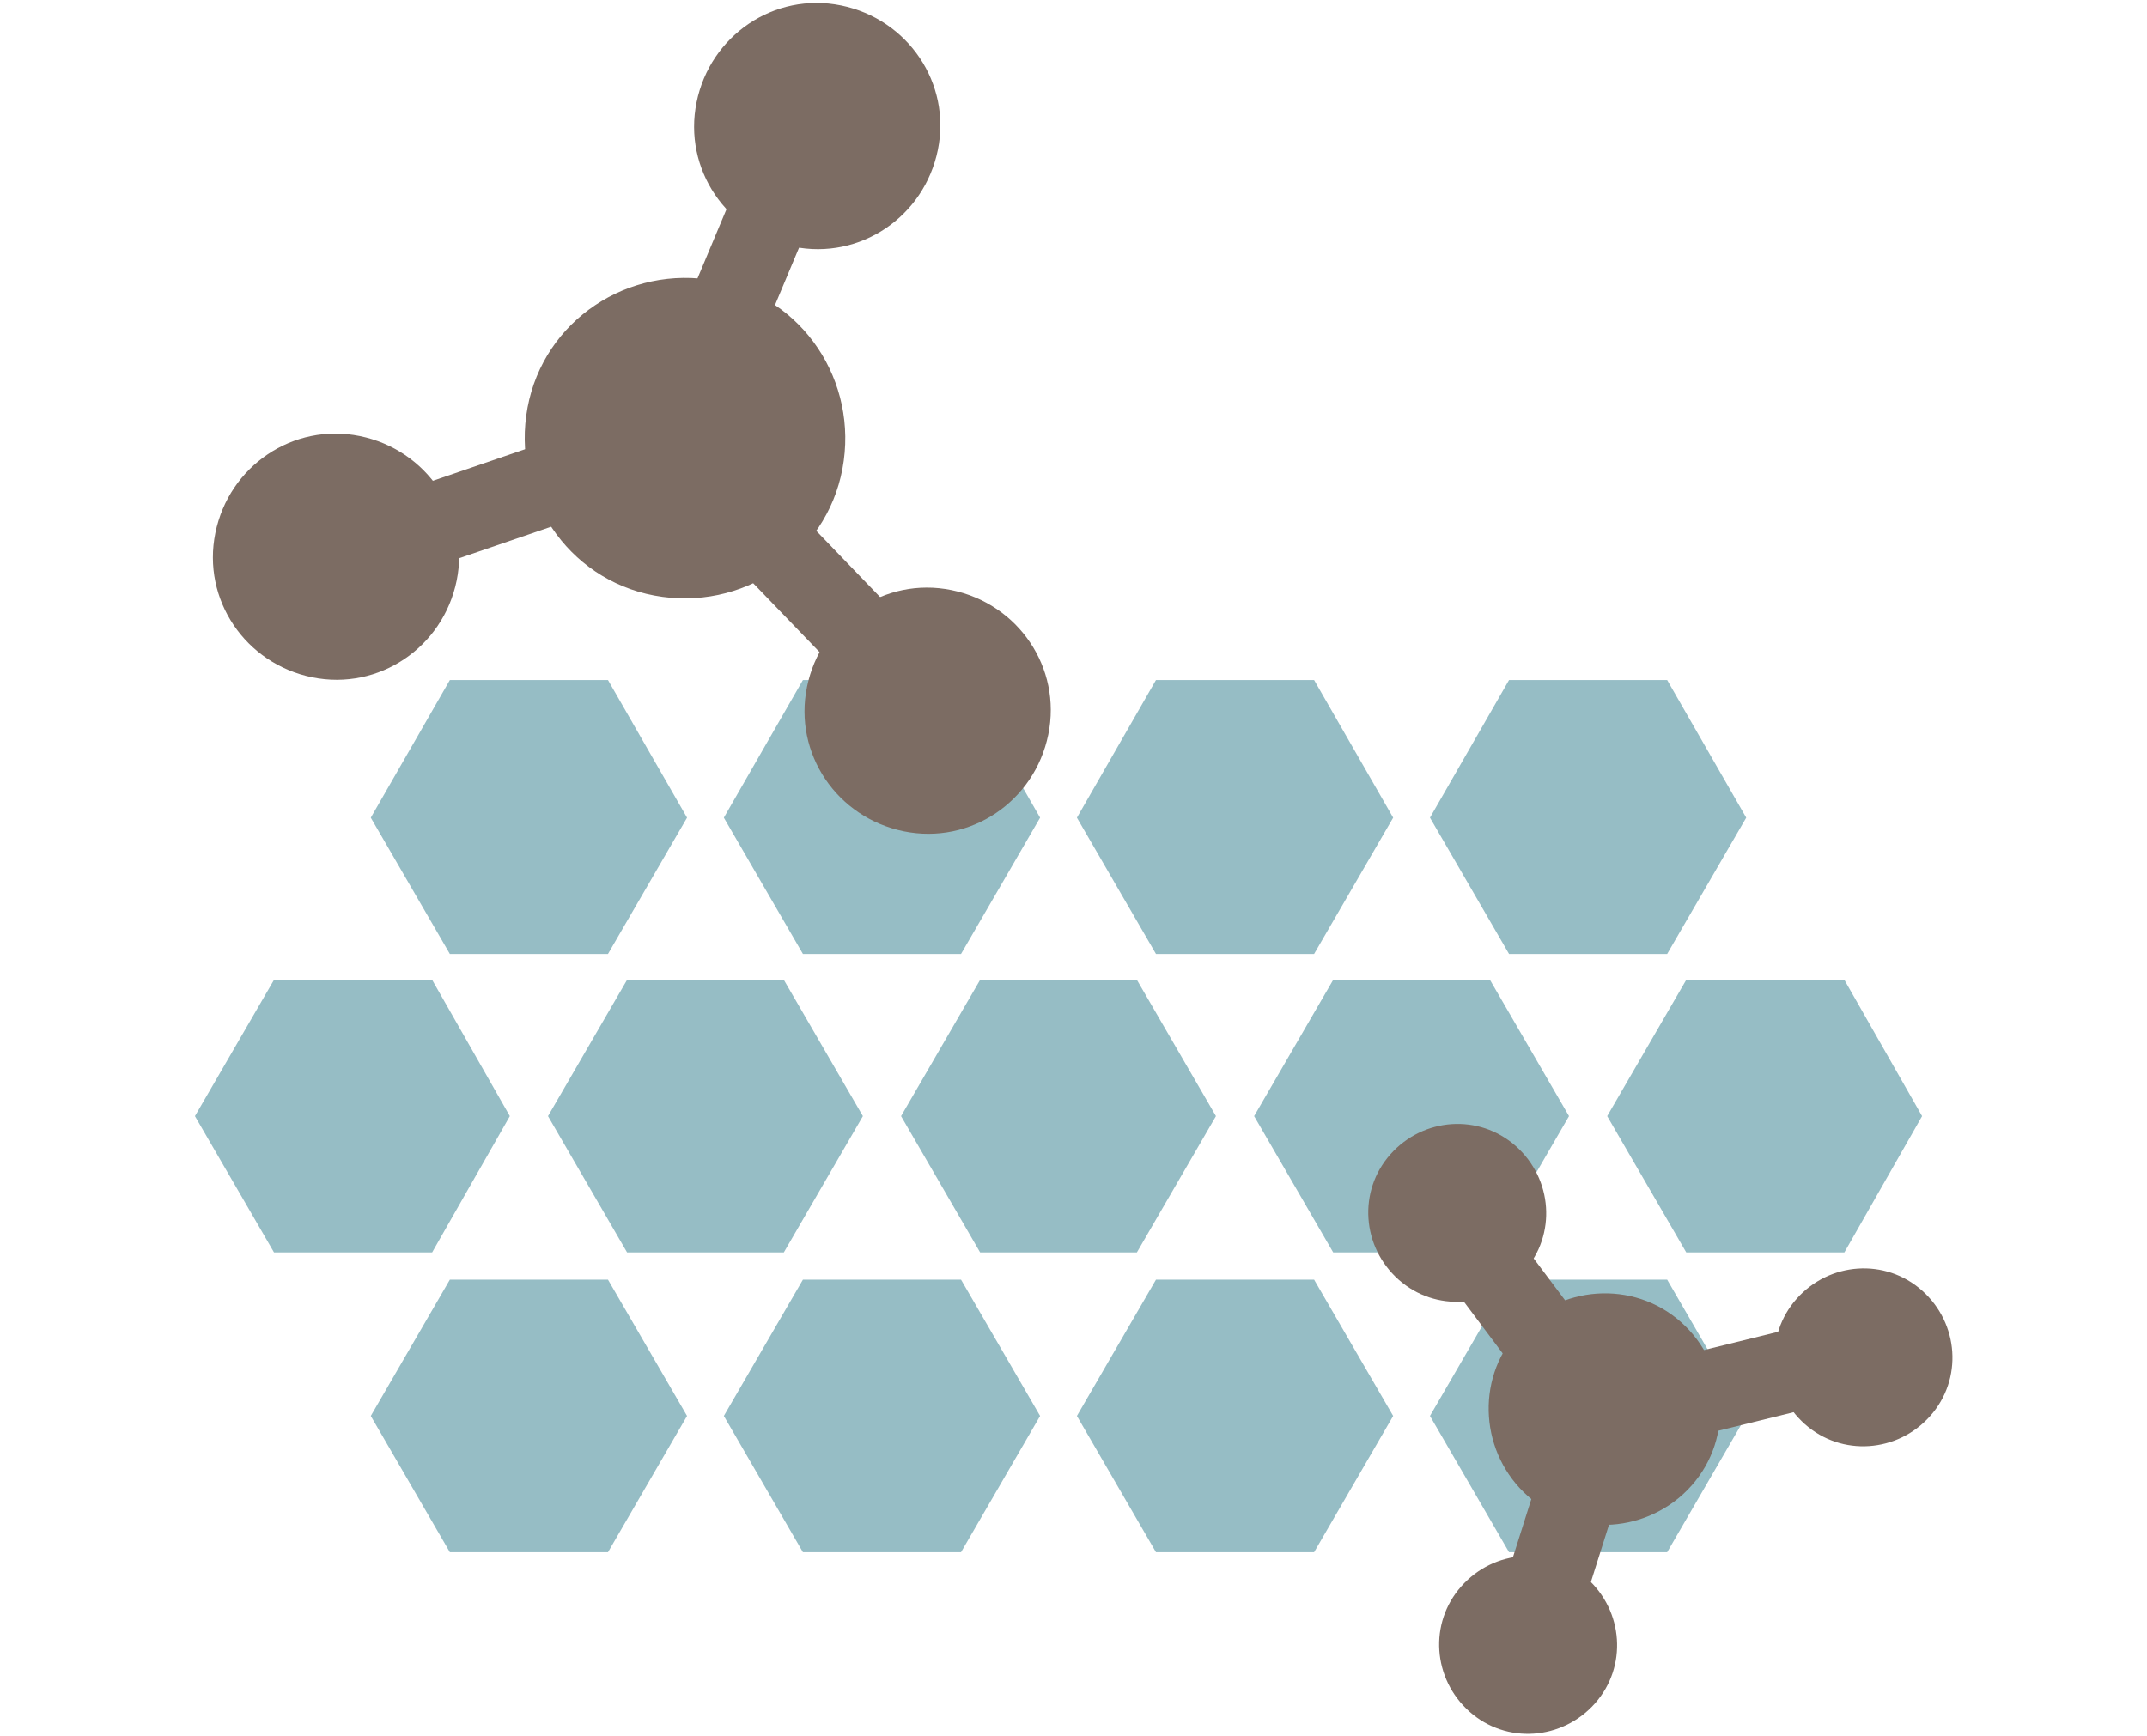 <?xml version="1.0" encoding="UTF-8"?>
<svg xmlns="http://www.w3.org/2000/svg" width="157.5" height="127.4" version="1.1" viewBox="0 0 157.5 127.4">
  <defs>
    <style>
      .cls-1 {
        fill: #7c6c63;
      }

      .cls-2 {
        fill: none;
        stroke: #7c6c63;
        stroke-miterlimit: 10;
        stroke-width: 6px;
      }

      .cls-3 {
        fill: #96bdc5;
      }
    </style>
  </defs>
  <!-- Generator: Adobe Illustrator 28.7.1, SVG Export Plug-In . SVG Version: 1.2.0 Build 142)  -->
  <g>
    <g id="_圖層_1" data-name="圖層_1">
      <g>
        <g>
          <polygon class="cls-3" points="33 70 27.2 60 33 49.9 44.6 49.9 50.4 60 44.6 70 33 70"/>
          <polygon class="cls-3" points="58.9 70 53.1 60 58.9 49.9 70.5 49.9 76.3 60 70.5 70 58.9 70"/>
          <polygon class="cls-3" points="84.8 70 79 60 84.8 49.9 96.4 49.9 102.2 60 96.4 70 84.8 70"/>
          <polygon class="cls-3" points="110.7 70 104.9 60 110.7 49.9 122.3 49.9 128.1 60 122.3 70 110.7 70"/>
          <polygon class="cls-3" points="33 113.9 27.2 103.9 33 93.9 44.6 93.9 50.4 103.9 44.6 113.9 33 113.9"/>
          <polygon class="cls-3" points="58.9 113.9 53.1 103.9 58.9 93.9 70.5 93.9 76.3 103.9 70.5 113.9 58.9 113.9"/>
          <polygon class="cls-3" points="84.8 113.9 79 103.9 84.8 93.9 96.4 93.9 102.2 103.9 96.4 113.9 84.8 113.9"/>
          <polygon class="cls-3" points="110.7 113.9 104.9 103.9 110.7 93.9 122.3 93.9 128.1 103.9 122.3 113.9 110.7 113.9"/>
          <polygon class="cls-3" points="46 91.9 40.2 81.9 46 71.9 57.5 71.9 63.3 81.9 57.5 91.9 46 91.9"/>
          <polygon class="cls-3" points="20.1 91.9 14.3 81.9 20.1 71.9 31.7 71.9 37.4 81.9 31.7 91.9 20.1 91.9"/>
          <polygon class="cls-3" points="71.9 91.9 66.1 81.9 71.9 71.9 83.4 71.9 89.2 81.9 83.4 91.9 71.9 91.9"/>
          <polygon class="cls-3" points="97.8 91.9 92 81.9 97.8 71.9 109.3 71.9 115.1 81.9 109.3 91.9 97.8 91.9"/>
          <polygon class="cls-3" points="123.7 91.9 117.9 81.9 123.7 71.9 135.3 71.9 141 81.9 135.3 91.9 123.7 91.9"/>
        </g>
        <g>
          <path class="cls-1" d="M61.8,34.4c-1.2,6.4-7.4,10.5-13.8,9.3-6.4-1.2-10.5-7.4-9.3-13.8,1.2-6.4,7.4-10.5,13.8-9.3,6.4,1.2,10.5,7.4,9.3,13.8Z"/>
          <path class="cls-1" d="M33.5,42.6c-1,4.9-5.7,8.1-10.6,7.1-4.9-1-8.1-5.7-7.1-10.6,1-4.9,5.7-8.1,10.6-7.1,4.9,1,8.1,5.7,7.1,10.6Z"/>
          <path class="cls-1" d="M76.9,53.9c-1,4.9-5.7,8.1-10.6,7.1-4.9-1-8.1-5.7-7.1-10.6,1-4.9,5.7-8.1,10.6-7.1,4.9,1,8.1,5.7,7.1,10.6Z"/>
          <path class="cls-1" d="M68.8,11c-1,4.9-5.7,8.1-10.6,7.1-4.9-1-8.1-5.7-7.1-10.6,1-4.9,5.7-8.1,10.6-7.1,4.9,1,8.1,5.7,7.1,10.6Z"/>
          <line class="cls-2" x1="50.3" y1="32.1" x2="24.6" y2="40.9"/>
          <line class="cls-2" x1="49.4" y1="32.4" x2="67.9" y2="51.6"/>
          <line class="cls-2" x1="59" y1="9.5" x2="49.4" y2="32.4"/>
        </g>
        <g>
          <path class="cls-1" d="M123.3,97c3.5,3.1,3.9,8.5.8,12-3.1,3.5-8.5,3.9-12,.8-3.5-3.1-3.9-8.5-.8-12,3.1-3.5,8.5-3.9,12-.8Z"/>
          <path class="cls-1" d="M116.4,115.8c2.7,2.4,3,6.5.6,9.2-2.4,2.7-6.5,3-9.2.6-2.7-2.4-3-6.5-.6-9.2,2.4-2.7,6.5-3,9.2-.6Z"/>
          <path class="cls-1" d="M141,94.7c2.7,2.4,3,6.5.6,9.2-2.4,2.7-6.5,3-9.2.6-2.7-2.4-3-6.5-.6-9.2,2.4-2.7,6.5-3,9.2-.6Z"/>
          <path class="cls-1" d="M111.2,84.1c2.7,2.4,3,6.5.6,9.2-2.4,2.7-6.5,3-9.2.6-2.7-2.4-3-6.5-.6-9.2,2.4-2.7,6.5-3,9.2-.6Z"/>
          <line class="cls-2" x1="117.6" y1="103.3" x2="112.1" y2="120.7"/>
          <line class="cls-2" x1="117.5" y1="104" x2="136.2" y2="99.4"/>
          <line class="cls-2" x1="106.7" y1="89.6" x2="117.5" y2="104"/>
        </g>
      </g>
    </g>
  </g>
</svg>